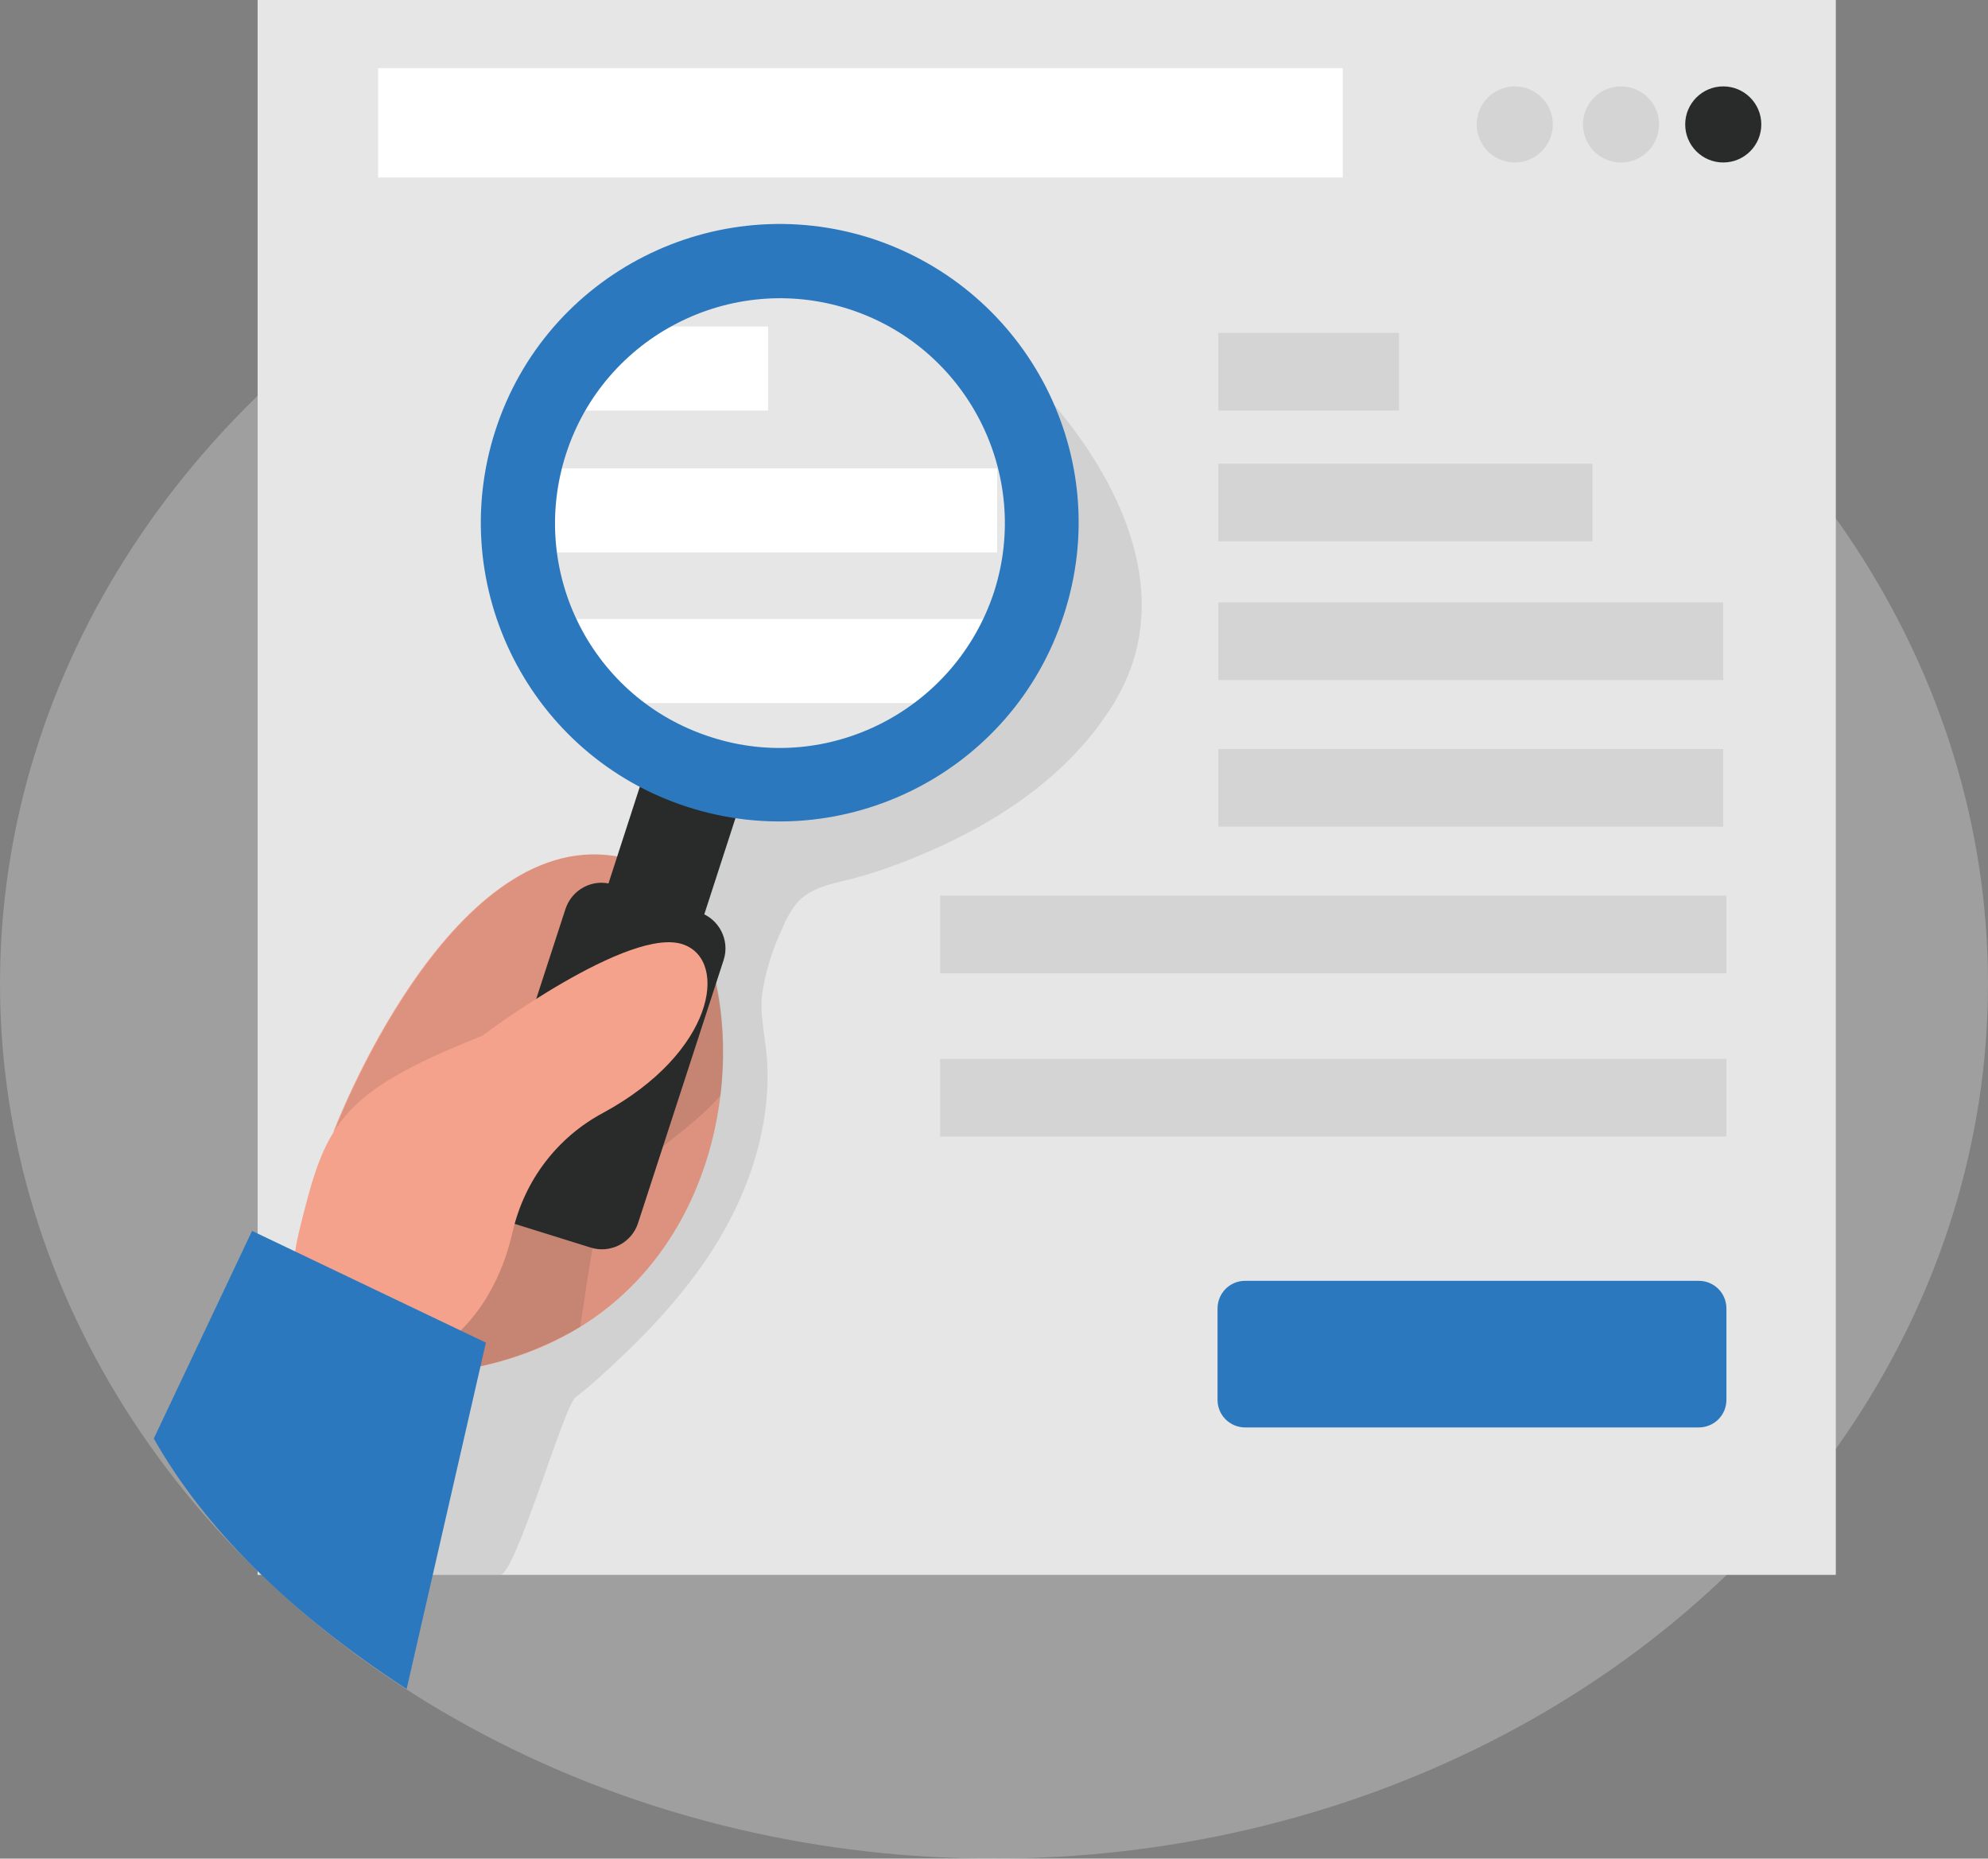 <svg id="a" data-name="Layer 1" xmlns="http://www.w3.org/2000/svg" width="250.8" height="234.5"><rect width="100%" height="100%" fill="#808080" stroke="none"/><defs><style>.b{opacity:.08}.b,.e{isolation:isolate}.f{fill:#fff}.g{fill:#f4a28c}.i{fill:#2b78be}.e{opacity:.1}.j{fill:#292b2a}</style></defs><ellipse cx="125.4" cy="124.1" rx="125.4" ry="110.4" style="opacity:.3;fill:#e6e6e6;isolation:isolate"/><path style="fill:#e6e6e6" d="M32.5 0h199.1v198.7H32.5z"/><circle class="b" cx="191.1" cy="15.7" r="4.8"/><circle class="b" cx="204.5" cy="15.7" r="4.8"/><circle class="j" cx="217.4" cy="15.7" r="4.8"/><path class="f" d="M47.7 8.6h121.7v13.8H47.7z"/><path d="M130.7 48.6s21 20.3 10.3 39.3c-.3.6-.7 1.2-1.1 1.8-5.1 7.8-13 13.3-21.3 17.1-3.3 1.5-6.6 2.8-10.1 3.8-2.7.8-6.2 1.1-8.1 3.5-.7.9-1.3 2-1.7 3-1.3 2.8-2.2 5.7-2.6 8.7-.2 2.9.6 5.7.7 8.5.4 8.7-2.8 17.4-7.7 24.6-3 4.4-6.6 8.4-10.5 12.1-1.9 1.8-3.9 3.7-6 5.3-1.5 1.2-7.6 22.5-9.5 22.4H48.6l22.5-70.2 16-31.5s28.7-1.1 37.6-12.7c9.1-11.7 6-35.7 6-35.7Z" style="opacity:.09;isolation:isolate"/><path class="g" d="M42.1 142.7s14.4-38 35.4-34.7c21 3.2 22.6 66.7-29.4 65.5l-6-30.8Z"/><path class="e" d="M90.9 138.2c-1.3 11-6.8 22.5-17.7 29.2-5.2 3.1-10.9 5-16.9 5.7-2.7.3-5.5.4-8.2.4l-5.9-30.8s14.4-38 35.4-34.7c6.1.9 10.6 7 12.6 15.1 1.1 4.9 1.3 10.1.7 15.1Z"/><path class="e" d="M90.9 138.2c-5.2 6.1-14.5 9.6-16.1 19-.6 3.4-1.1 6.9-1.6 10.2-5.2 3.1-10.9 5-16.9 5.7l3-19.8L89 122c.4.3.8.7 1.1 1.1 1.2 4.9 1.4 10.1.8 15.1Z"/><path class="j" transform="rotate(-72.04 84.509 108.16)" d="M71.46 101.81h26.1v12.7h-26.1z"/><path class="j" d="m77.3 111.6 10.9 3.5c2.5.8 3.9 3.5 3.1 6l-10.8 33.2c-.8 2.5-3.5 3.9-6 3.1L63.6 154c-2.5-.8-3.9-3.5-3.1-6l10.8-33.2c.8-2.6 3.5-4 6-3.2Z"/><path class="g" d="M60.8 130.7s18.8-14.1 25.5-11.5c5.6 2.1 3.8 13.6-10.2 21.2-5.8 3.1-9.9 8.5-11.4 14.9-1.2 5.3-3.9 11.4-10.1 15.4-13 8.4-20.1-1.8-16.9-15.2C41 142 42.4 138 60.8 130.7Z"/><path class="i" d="m51.3 213.1 10-43.7-29.5-14.1-12.4 26.2c6.3 11.1 16.7 21.7 31.9 31.6Z"/><path class="b" d="M153.7 42h22.8v9.8h-22.8zM153.7 58.5h47.2v9.8h-47.2zM153.7 76h63.7v9.8h-63.7zM153.7 94.5h63.7v9.8h-63.7zM118.6 113h99.2v9.8h-99.2zM118.6 133.6h99.2v9.8h-99.2z"/><path class="f" d="M70 41.2h26.9v10.6H70zM70 59.1h55.8v10.6H70zM70 78.1h56.7v10.6H70z"/><path class="i" d="M110 30.1c-19.8-6.4-41.1 4.4-47.5 24.2s4.4 41.1 24.2 47.5 41.1-4.4 47.5-24.2c6.5-19.8-4.4-41-24.2-47.5ZM89.7 93c-15-4.8-23.1-20.8-18.3-35.7S92.2 34.2 107.1 39s23.1 20.8 18.3 35.7c-4.9 14.9-20.9 23.1-35.7 18.3ZM214.3 180.1h-57.2c-1.9 0-3.5-1.5-3.5-3.5v-11.5c0-1.9 1.5-3.5 3.5-3.5h57.2c1.9 0 3.5 1.5 3.5 3.5v11.5c0 2-1.6 3.5-3.5 3.5Z"/></svg>